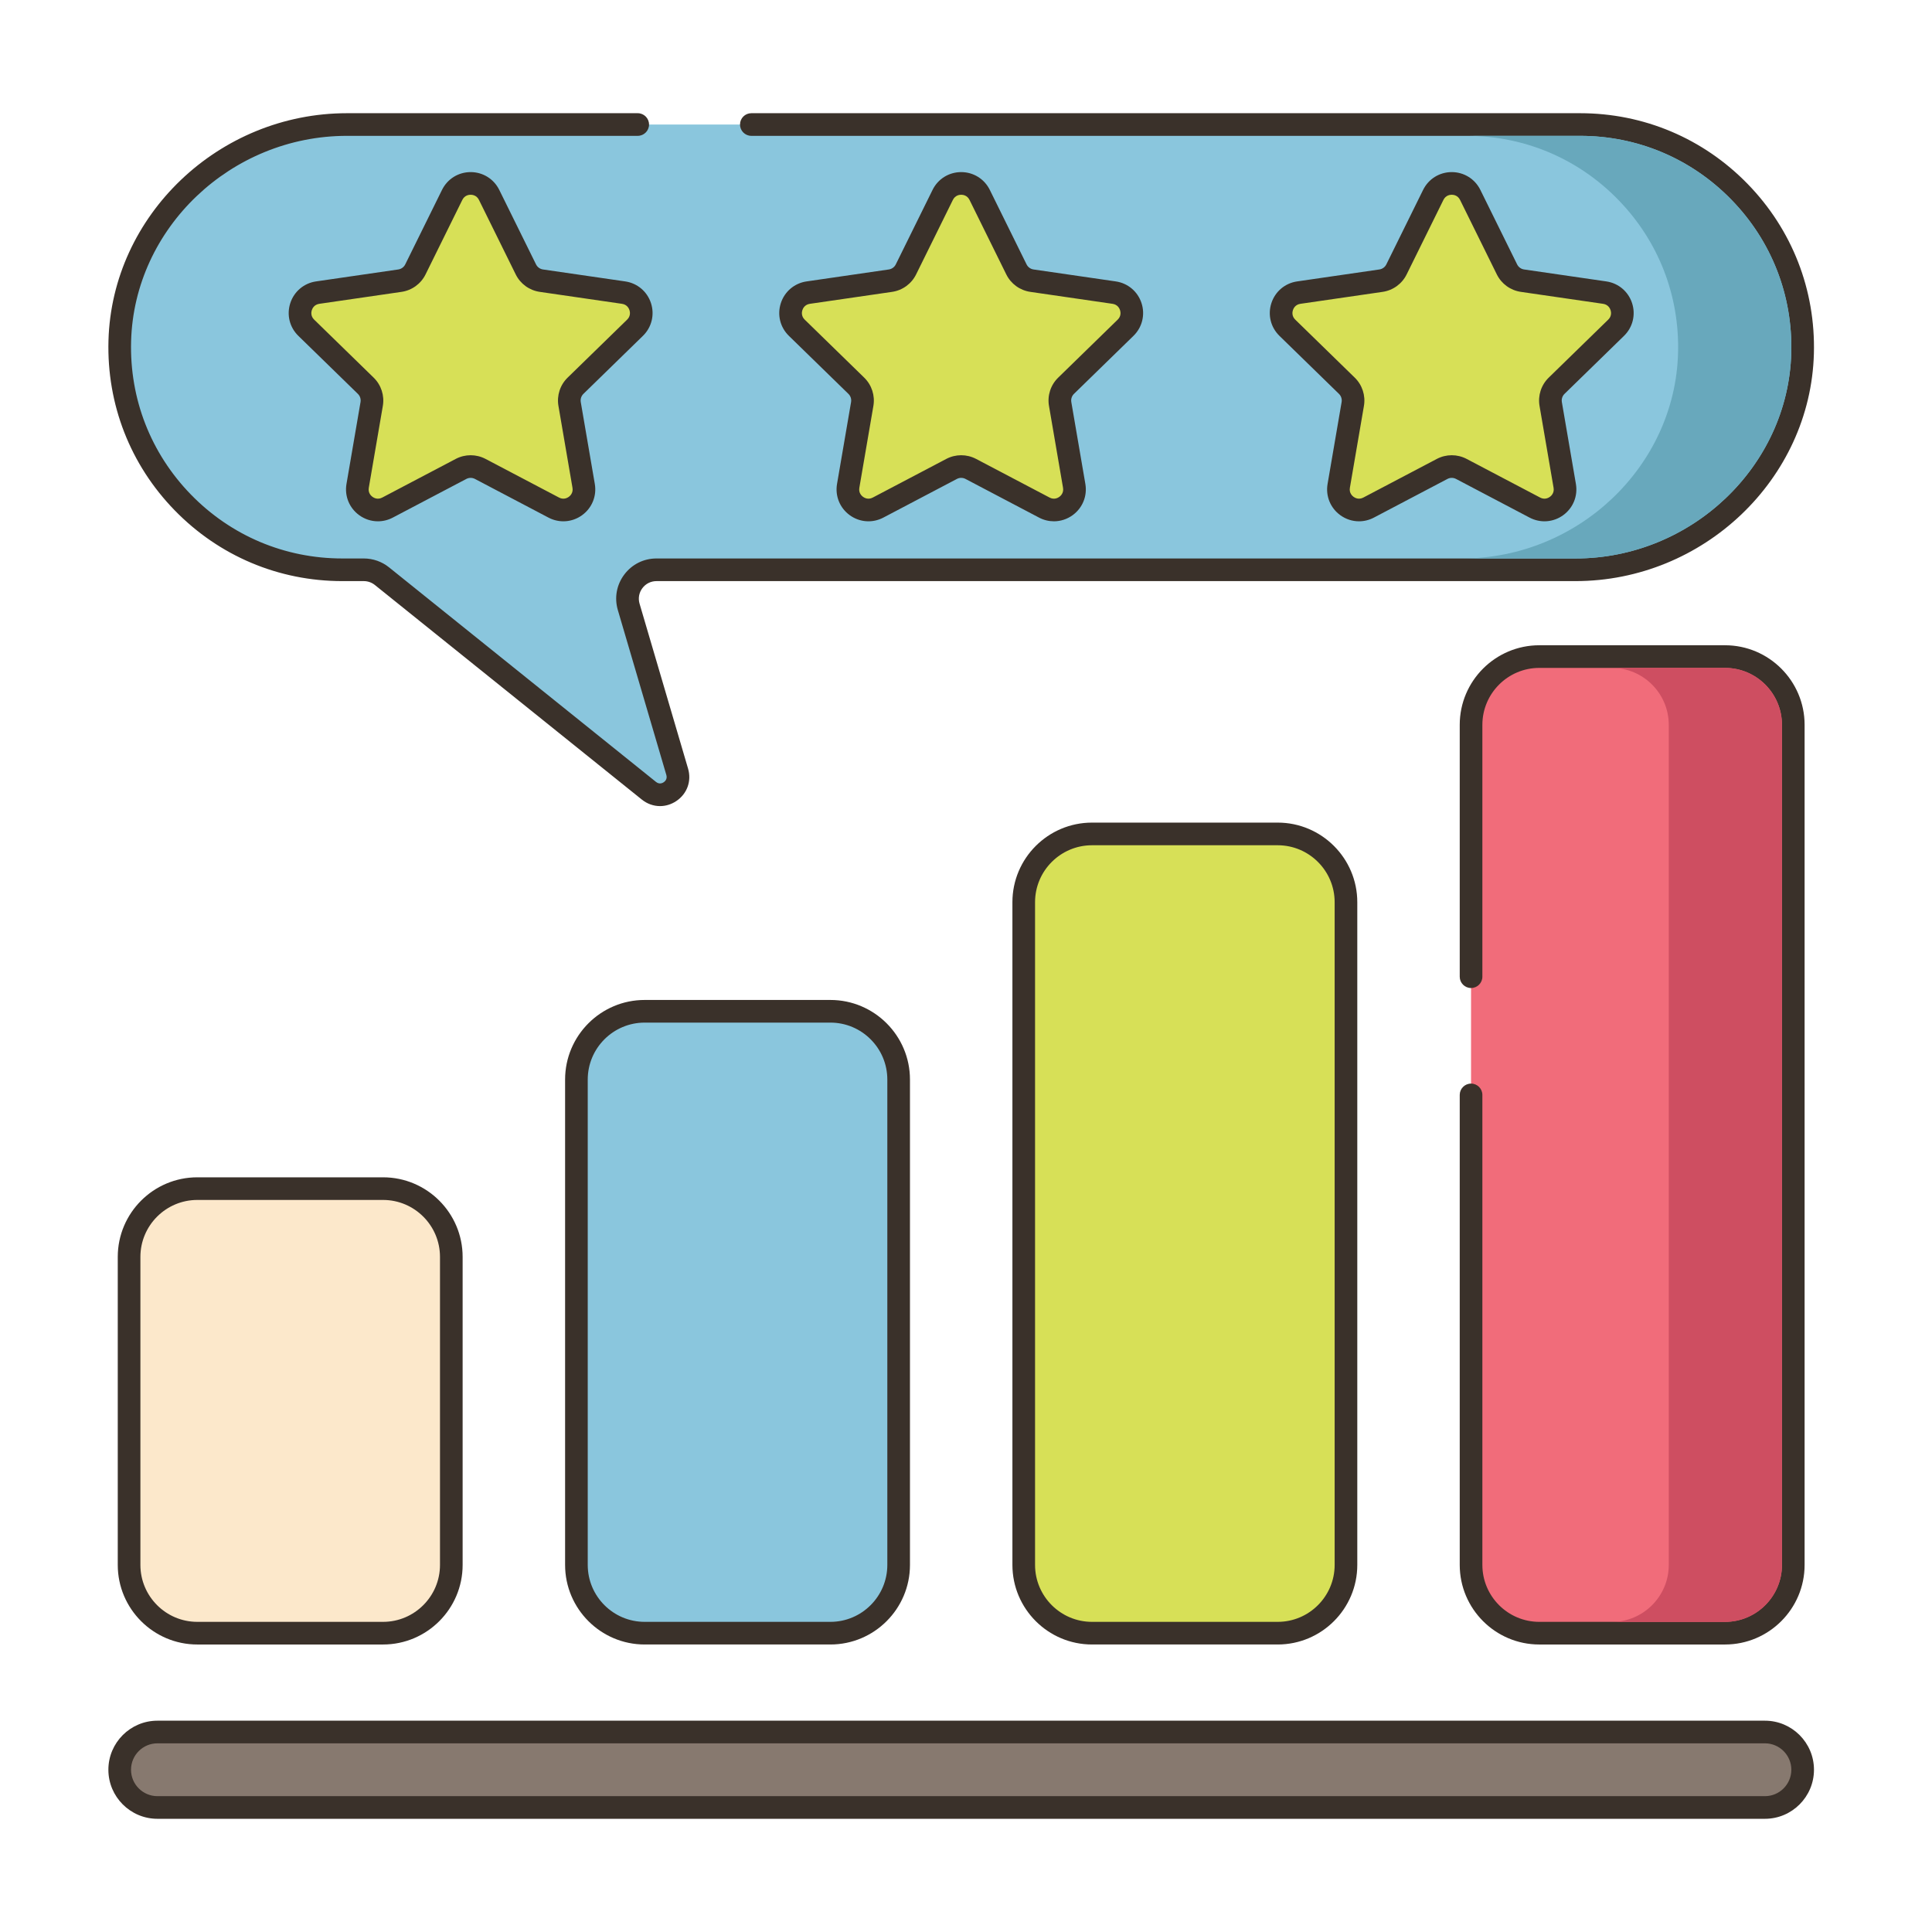 <?xml version="1.0" encoding="utf-8"?>
<!-- Generator: Adobe Illustrator 22.0.1, SVG Export Plug-In . SVG Version: 6.00 Build 0)  -->
<svg xmlns="http://www.w3.org/2000/svg" xmlns:xlink="http://www.w3.org/1999/xlink" version="1.1" id="Layer_1" x="0px" y="0px" viewBox="0 0 256 256" style="enable-background:new 0 0 256 256;" xml:space="preserve" width="512" height="512">
<style type="text/css">
	.st0{fill:#3A312A;}
	.st1{fill:#D7E057;}
	.st2{fill:#F16C7A;}
	.st3{fill:#FCE8CB;}
	.st4{fill:#87796F;}
	.st5{fill:#8AC6DD;}
	.st6{fill:#CE4E61;}
	.st7{fill:#6CA8BF;}
	.st8{fill:#B9C239;}
	.st9{fill:#DECAAD;}
	.st10{fill:#695B51;}
	.st11{fill-rule:evenodd;clip-rule:evenodd;fill:#FCE8CB;}
	.st12{fill:#F5978A;}
	.st13{fill:#68A8BC;}
	.st14{fill:#B9BC39;}
	.st15{fill:#6B5B51;}
	.st16{fill:#D34E5C;}
	.st17{fill-rule:evenodd;clip-rule:evenodd;fill:#87796F;}
	.st18{fill-rule:evenodd;clip-rule:evenodd;fill:#F16C7A;}
</style>
<g>
	<g>
		<g>
			<path class="st5" d="M209.361,16.5H45.975c-16.074,0-29.662,12.603-30.102,28.671C15.416,61.842,28.794,75.5,45.361,75.5h2.849     c0.874,0,1.721,0.298,2.402,0.846l35.37,28.429c1.805,1.451,4.404-0.289,3.751-2.511l-6.426-21.848     c-0.722-2.456,1.119-4.916,3.678-4.916h121.762c16.074,0,29.662-12.603,30.102-28.671C239.307,30.158,225.929,16.5,209.361,16.5z     "/>
		</g>
	</g>
	<g>
		<g>
			<path class="st0" d="M231.582,24.384C225.694,18.333,217.803,15,209.361,15H99.556c-0.829,0-1.5,0.672-1.5,1.5s0.671,1.5,1.5,1.5     h109.806c7.624,0,14.752,3.01,20.071,8.476c5.316,5.464,8.128,12.677,7.919,20.312C236.94,61.792,224.108,74,208.748,74H86.986     c-1.698,0-3.254,0.779-4.271,2.139c-1.017,1.358-1.326,3.072-0.847,4.7l6.426,21.849c0.162,0.55-0.19,0.856-0.349,0.963     c-0.158,0.107-0.576,0.315-1.023-0.045l-35.37-28.429C50.61,74.418,49.423,74,48.21,74h-2.849c-7.625,0-14.752-3.01-20.071-8.476     c-5.315-5.464-8.128-12.677-7.918-20.312C17.784,30.208,30.615,18,45.975,18h38.526c0.829,0,1.5-0.672,1.5-1.5     s-0.671-1.5-1.5-1.5H45.975c-16.97,0-31.146,13.517-31.602,30.131c-0.231,8.451,2.882,16.437,8.768,22.485     C29.028,73.667,36.92,77,45.361,77h2.849c0.53,0,1.049,0.183,1.462,0.515l35.37,28.429c0.718,0.577,1.564,0.868,2.415,0.868     c0.743,0,1.489-0.222,2.157-0.669c1.433-0.959,2.044-2.648,1.558-4.302l-6.426-21.848c-0.209-0.713-0.074-1.463,0.371-2.058     C85.562,77.341,86.243,77,86.986,77h121.762c16.97,0,31.146-13.517,31.602-30.131C240.581,38.418,237.468,30.433,231.582,24.384z     "/>
		</g>
	</g>
	<g>
		<g>
			<path class="st1" d="M149.142,43.43c1.62-1.58,0.726-4.331-1.513-4.656l-10.893-1.583c-0.889-0.129-1.657-0.688-2.055-1.493     l-4.872-9.871c-1.001-2.029-3.894-2.029-4.895,0l-4.872,9.871c-0.398,0.805-1.166,1.364-2.055,1.493l-10.893,1.583     c-2.239,0.325-3.133,3.076-1.513,4.656l7.883,7.683c0.643,0.627,0.937,1.531,0.785,2.416l-1.861,10.85     c-0.382,2.229,1.958,3.93,3.96,2.877l9.743-5.123c0.795-0.418,1.745-0.418,2.54,0l9.743,5.123     c2.002,1.053,4.343-0.648,3.96-2.877l-1.861-10.85c-0.152-0.885,0.142-1.789,0.785-2.416L149.142,43.43z"/>
		</g>
	</g>
	<g>
		<g>
			<path class="st0" d="M150.189,44.504c1.162-1.132,1.572-2.794,1.07-4.336c-0.501-1.543-1.81-2.646-3.414-2.879l-10.894-1.583     c-0.4-0.059-0.746-0.31-0.925-0.673l-4.872-9.871c-0.718-1.454-2.171-2.357-3.793-2.357c-1.622,0-3.075,0.903-3.792,2.357     l-4.872,9.871c-0.179,0.363-0.525,0.614-0.926,0.673l-10.893,1.583c-1.604,0.233-2.913,1.336-3.414,2.879     c-0.502,1.542-0.092,3.204,1.07,4.336l7.883,7.684c0.29,0.282,0.422,0.689,0.354,1.088l-1.861,10.85     c-0.274,1.599,0.371,3.184,1.683,4.137c1.312,0.955,3.02,1.077,4.454,0.322l9.743-5.123c0.357-0.19,0.786-0.189,1.144,0     l9.743,5.123c0.624,0.328,1.3,0.49,1.972,0.49c0.874,0,1.741-0.274,2.482-0.813c1.312-0.953,1.957-2.538,1.683-4.138     l-1.861-10.849c-0.068-0.398,0.063-0.806,0.353-1.088L150.189,44.504z M138.996,53.783l1.861,10.848     c0.117,0.681-0.303,1.068-0.489,1.204c-0.186,0.134-0.684,0.416-1.294,0.093l-9.744-5.123c-0.616-0.323-1.292-0.485-1.968-0.485     c-0.676,0-1.352,0.162-1.968,0.485l-9.743,5.123c-0.609,0.323-1.108,0.041-1.294-0.093c-0.186-0.136-0.606-0.523-0.489-1.203     l1.861-10.849c0.235-1.373-0.22-2.772-1.217-3.744l-7.882-7.684c-0.494-0.481-0.382-1.042-0.311-1.261     c0.071-0.219,0.31-0.737,0.993-0.837l10.893-1.583c1.378-0.199,2.569-1.064,3.185-2.313l4.872-9.871     c0.305-0.618,0.873-0.686,1.102-0.686c0.23,0,0.797,0.067,1.103,0.686l4.872,9.871c0.616,1.249,1.807,2.114,3.185,2.313     l10.894,1.583c0.683,0.1,0.921,0.618,0.993,0.837c0.071,0.219,0.183,0.779-0.311,1.261l-7.883,7.684     C139.215,51.011,138.761,52.41,138.996,53.783z"/>
		</g>
	</g>
	<g>
		<g>
			<path class="st1" d="M84.142,43.43c1.62-1.58,0.726-4.331-1.513-4.656l-10.893-1.583c-0.889-0.129-1.658-0.688-2.055-1.493     l-4.872-9.871c-1.001-2.029-3.894-2.029-4.895,0l-4.872,9.871c-0.398,0.805-1.166,1.364-2.055,1.493l-10.893,1.583     c-2.239,0.325-3.133,3.076-1.513,4.656l7.883,7.683c0.643,0.627,0.937,1.531,0.785,2.416l-1.861,10.85     c-0.382,2.229,1.958,3.93,3.96,2.877l9.743-5.123c0.795-0.418,1.745-0.418,2.54,0l9.743,5.123     c2.002,1.053,4.343-0.648,3.96-2.877l-1.861-10.85c-0.152-0.885,0.142-1.789,0.785-2.416L84.142,43.43z"/>
		</g>
	</g>
	<g>
		<g>
			<path class="st0" d="M85.189,44.504c1.162-1.132,1.572-2.794,1.07-4.336c-0.501-1.543-1.81-2.646-3.414-2.879l-10.894-1.583     c-0.4-0.059-0.746-0.31-0.925-0.673l-4.872-9.871c-0.718-1.454-2.171-2.357-3.792-2.357c0,0,0,0,0,0     c-1.622,0-3.075,0.903-3.793,2.357l-4.872,9.871c-0.179,0.363-0.525,0.614-0.926,0.673l-10.893,1.583     c-1.604,0.233-2.913,1.336-3.414,2.879c-0.502,1.542-0.092,3.204,1.07,4.336l7.883,7.684c0.29,0.282,0.422,0.689,0.354,1.088     l-1.861,10.85c-0.274,1.599,0.371,3.184,1.683,4.137c0.741,0.539,1.608,0.813,2.481,0.813c0.672,0,1.348-0.162,1.972-0.49     l9.744-5.123c0.357-0.19,0.786-0.189,1.144,0l9.743,5.123c1.437,0.755,3.142,0.63,4.454-0.322     c1.312-0.953,1.957-2.538,1.683-4.138l-1.861-10.849c-0.068-0.398,0.063-0.806,0.353-1.088L85.189,44.504z M73.996,53.783     l1.861,10.848c0.117,0.681-0.303,1.068-0.489,1.204c-0.186,0.134-0.686,0.416-1.294,0.093l-9.744-5.123     c-0.616-0.323-1.292-0.485-1.968-0.485c-0.676,0-1.352,0.162-1.968,0.485l-9.744,5.124c-0.61,0.321-1.108,0.041-1.294-0.094     c-0.186-0.136-0.606-0.523-0.489-1.203l1.861-10.849c0.235-1.373-0.22-2.772-1.217-3.744l-7.882-7.684     c-0.494-0.481-0.382-1.042-0.311-1.261c0.071-0.219,0.31-0.737,0.993-0.837l10.892-1.583c1.378-0.199,2.569-1.064,3.185-2.313     l4.872-9.871c0.305-0.618,0.872-0.686,1.103-0.686h0c0.229,0,0.797,0.067,1.102,0.686l4.871,9.871     c0.616,1.249,1.807,2.114,3.185,2.313l10.894,1.583c0.683,0.1,0.921,0.618,0.993,0.837c0.071,0.219,0.183,0.779-0.311,1.261     l-7.883,7.684C74.215,51.011,73.761,52.41,73.996,53.783z"/>
		</g>
	</g>
	<g>
		<g>
			<path class="st1" d="M214.142,43.43c1.62-1.58,0.726-4.331-1.513-4.656l-10.893-1.583c-0.889-0.129-1.657-0.688-2.055-1.493     l-4.872-9.871c-1.001-2.029-3.894-2.029-4.895,0l-4.872,9.871c-0.398,0.805-1.166,1.364-2.055,1.493l-10.893,1.583     c-2.239,0.325-3.133,3.076-1.513,4.656l7.883,7.683c0.643,0.627,0.937,1.531,0.785,2.416l-1.861,10.85     c-0.382,2.229,1.958,3.93,3.96,2.877l9.743-5.123c0.795-0.418,1.745-0.418,2.54,0l9.743,5.123     c2.002,1.053,4.343-0.648,3.96-2.877l-1.861-10.85c-0.152-0.885,0.142-1.789,0.785-2.416L214.142,43.43z"/>
		</g>
	</g>
	<g>
		<g>
			<path class="st0" d="M215.189,44.504c1.162-1.132,1.572-2.794,1.07-4.336c-0.501-1.543-1.81-2.646-3.414-2.879l-10.894-1.583     c-0.4-0.059-0.746-0.31-0.925-0.673l-4.872-9.871c-0.718-1.454-2.171-2.357-3.792-2.357c0,0,0,0,0,0     c-1.622,0-3.075,0.903-3.793,2.357l-4.872,9.871c-0.179,0.363-0.525,0.614-0.926,0.673l-10.893,1.583     c-1.605,0.233-2.913,1.336-3.414,2.879c-0.502,1.542-0.092,3.204,1.07,4.336l7.883,7.684c0.29,0.282,0.422,0.689,0.354,1.088     l-1.861,10.85c-0.274,1.599,0.371,3.184,1.683,4.137c0.741,0.539,1.608,0.813,2.481,0.813c0.672,0,1.348-0.162,1.972-0.49     l9.744-5.123c0.357-0.19,0.786-0.189,1.144,0l9.743,5.123c1.436,0.755,3.143,0.63,4.454-0.322     c1.312-0.953,1.957-2.538,1.683-4.138l-1.861-10.849c-0.068-0.398,0.063-0.806,0.353-1.088L215.189,44.504z M203.996,53.783     l1.861,10.848c0.117,0.681-0.303,1.068-0.489,1.204c-0.186,0.134-0.685,0.416-1.294,0.093l-9.744-5.123     c-0.616-0.323-1.292-0.485-1.968-0.485c-0.676,0-1.352,0.162-1.968,0.485l-9.744,5.124c-0.61,0.321-1.108,0.041-1.294-0.094     c-0.186-0.136-0.606-0.523-0.489-1.203l1.861-10.849c0.235-1.373-0.22-2.772-1.217-3.744l-7.882-7.684     c-0.494-0.481-0.382-1.042-0.311-1.261c0.071-0.219,0.31-0.737,0.993-0.837l10.893-1.583c1.378-0.199,2.569-1.064,3.185-2.313     l4.872-9.871c0.305-0.618,0.872-0.686,1.103-0.686h0c0.229,0,0.797,0.067,1.102,0.686l4.871,9.871     c0.616,1.249,1.807,2.114,3.185,2.313l10.894,1.583c0.683,0.1,0.921,0.618,0.993,0.837c0.071,0.219,0.183,0.779-0.311,1.261     l-7.883,7.684C204.215,51.011,203.761,52.41,203.996,53.783z"/>
		</g>
	</g>
	<g>
		<g>
			<path class="st4" d="M233.861,229.5h-213c-2.761,0-5,2.239-5,5s2.239,5,5,5h213c2.761,0,5-2.239,5-5S236.623,229.5,233.861,229.5     z"/>
		</g>
	</g>
	<g>
		<g>
			<path class="st0" d="M233.861,228h-213c-3.584,0-6.5,2.916-6.5,6.5s2.916,6.5,6.5,6.5h213c3.584,0,6.5-2.916,6.5-6.5     S237.445,228,233.861,228z M233.861,238h-213c-1.93,0-3.5-1.57-3.5-3.5s1.57-3.5,3.5-3.5h213c1.93,0,3.5,1.57,3.5,3.5     S235.791,238,233.861,238z"/>
		</g>
	</g>
	<g>
		<g>
			<path class="st2" d="M228.574,87h-24.606c-4.996,0-9.046,4.05-9.046,9.045v111.314c0,4.996,4.05,9.045,9.046,9.045h24.606     c4.996,0,9.046-4.05,9.046-9.045V96.045C237.619,91.05,233.569,87,228.574,87z"/>
		</g>
	</g>
	<g>
		<g>
			<path class="st0" d="M228.574,85.5h-24.606c-5.815,0-10.546,4.73-10.546,10.545v33.373c0,0.828,0.671,1.5,1.5,1.5     s1.5-0.672,1.5-1.5V96.045c0-4.16,3.385-7.545,7.546-7.545h24.606c4.161,0,7.545,3.385,7.545,7.545v111.314     c0,4.161-3.385,7.546-7.545,7.546h-24.606c-4.161,0-7.546-3.385-7.546-7.546v-62.277c0-0.828-0.671-1.5-1.5-1.5     s-1.5,0.672-1.5,1.5v62.277c0,5.815,4.731,10.546,10.546,10.546h24.606c5.815,0,10.545-4.73,10.545-10.546V96.045     C239.119,90.23,234.389,85.5,228.574,85.5z"/>
		</g>
	</g>
	<g>
		<g>
			<path class="st1" d="M169.302,110.5h-24.607c-4.996,0-9.046,4.05-9.046,9.045v87.813c0,4.996,4.05,9.045,9.046,9.045h24.607     c4.996,0,9.046-4.05,9.046-9.045v-87.813C178.348,114.55,174.298,110.5,169.302,110.5z"/>
		</g>
	</g>
	<g>
		<g>
			<path class="st0" d="M169.302,109h-24.606c-5.815,0-10.546,4.73-10.546,10.546v87.813c0,5.814,4.731,10.545,10.546,10.545h24.606     c5.815,0,10.546-4.73,10.546-10.545v-87.813C179.848,113.73,175.117,109,169.302,109z M176.848,207.359     c0,4.16-3.385,7.545-7.546,7.545h-24.606c-4.161,0-7.546-3.385-7.546-7.545v-87.813c0-4.161,3.385-7.546,7.546-7.546h24.606     c4.161,0,7.546,3.385,7.546,7.546V207.359z"/>
		</g>
	</g>
	<g>
		<g>
			<path class="st5" d="M110.029,134H85.423c-4.996,0-9.046,4.05-9.046,9.045v64.313c0,4.996,4.05,9.046,9.046,9.046h24.606     c4.996,0,9.046-4.05,9.046-9.046v-64.313C119.075,138.05,115.025,134,110.029,134z"/>
		</g>
	</g>
	<g>
		<g>
			<path class="st0" d="M110.029,132.5H85.423c-5.815,0-10.545,4.73-10.545,10.546v64.313c0,5.814,4.73,10.545,10.545,10.545h24.606     c5.815,0,10.546-4.73,10.546-10.545v-64.313C120.575,137.23,115.844,132.5,110.029,132.5z M117.575,207.359     c0,4.16-3.385,7.545-7.546,7.545H85.423c-4.161,0-7.545-3.385-7.545-7.545v-64.313c0-4.161,3.385-7.546,7.545-7.546h24.606     c4.161,0,7.546,3.385,7.546,7.546V207.359z"/>
		</g>
	</g>
	<g>
		<g>
			<path class="st3" d="M50.756,157.5H26.149c-4.996,0-9.046,4.05-9.046,9.045v40.813c0,4.996,4.05,9.045,9.046,9.045h24.607     c4.996,0,9.046-4.05,9.046-9.045v-40.813C59.802,161.55,55.752,157.5,50.756,157.5z"/>
		</g>
	</g>
	<g>
		<g>
			<path class="st0" d="M50.756,156H26.149c-5.815,0-10.545,4.73-10.545,10.546v40.813c0,5.815,4.731,10.546,10.545,10.546h24.607     c5.815,0,10.545-4.73,10.545-10.546v-40.813C61.301,160.73,56.571,156,50.756,156z M58.301,207.358     c0,4.161-3.385,7.546-7.545,7.546H26.149c-4.161,0-7.545-3.385-7.545-7.546v-40.813c0-4.161,3.385-7.546,7.545-7.546h24.607     c4.161,0,7.545,3.385,7.545,7.546V207.358z"/>
		</g>
	</g>
	<g>
		<g>
			<path class="st13" d="M229.431,26.48c-5.32-5.47-12.45-8.48-20.07-8.48h-15c7.62,0,14.75,3.01,20.07,8.48     c5.32,5.46,8.13,12.67,7.92,20.31c-0.41,15-13.24,27.21-28.6,27.21h15c15.36,0,28.19-12.21,28.6-27.21     C237.561,39.15,234.751,31.94,229.431,26.48z"/>
		</g>
	</g>
	<g>
		<g>
			<path class="st6" d="M228.571,88.5h-15c4.16,0,7.55,3.38,7.55,7.55v111.31c0,4.16-3.39,7.55-7.55,7.55h15     c4.16,0,7.55-3.39,7.55-7.55V96.05C236.121,91.88,232.731,88.5,228.571,88.5z"/>
		</g>
	</g>
</g>
</svg>
